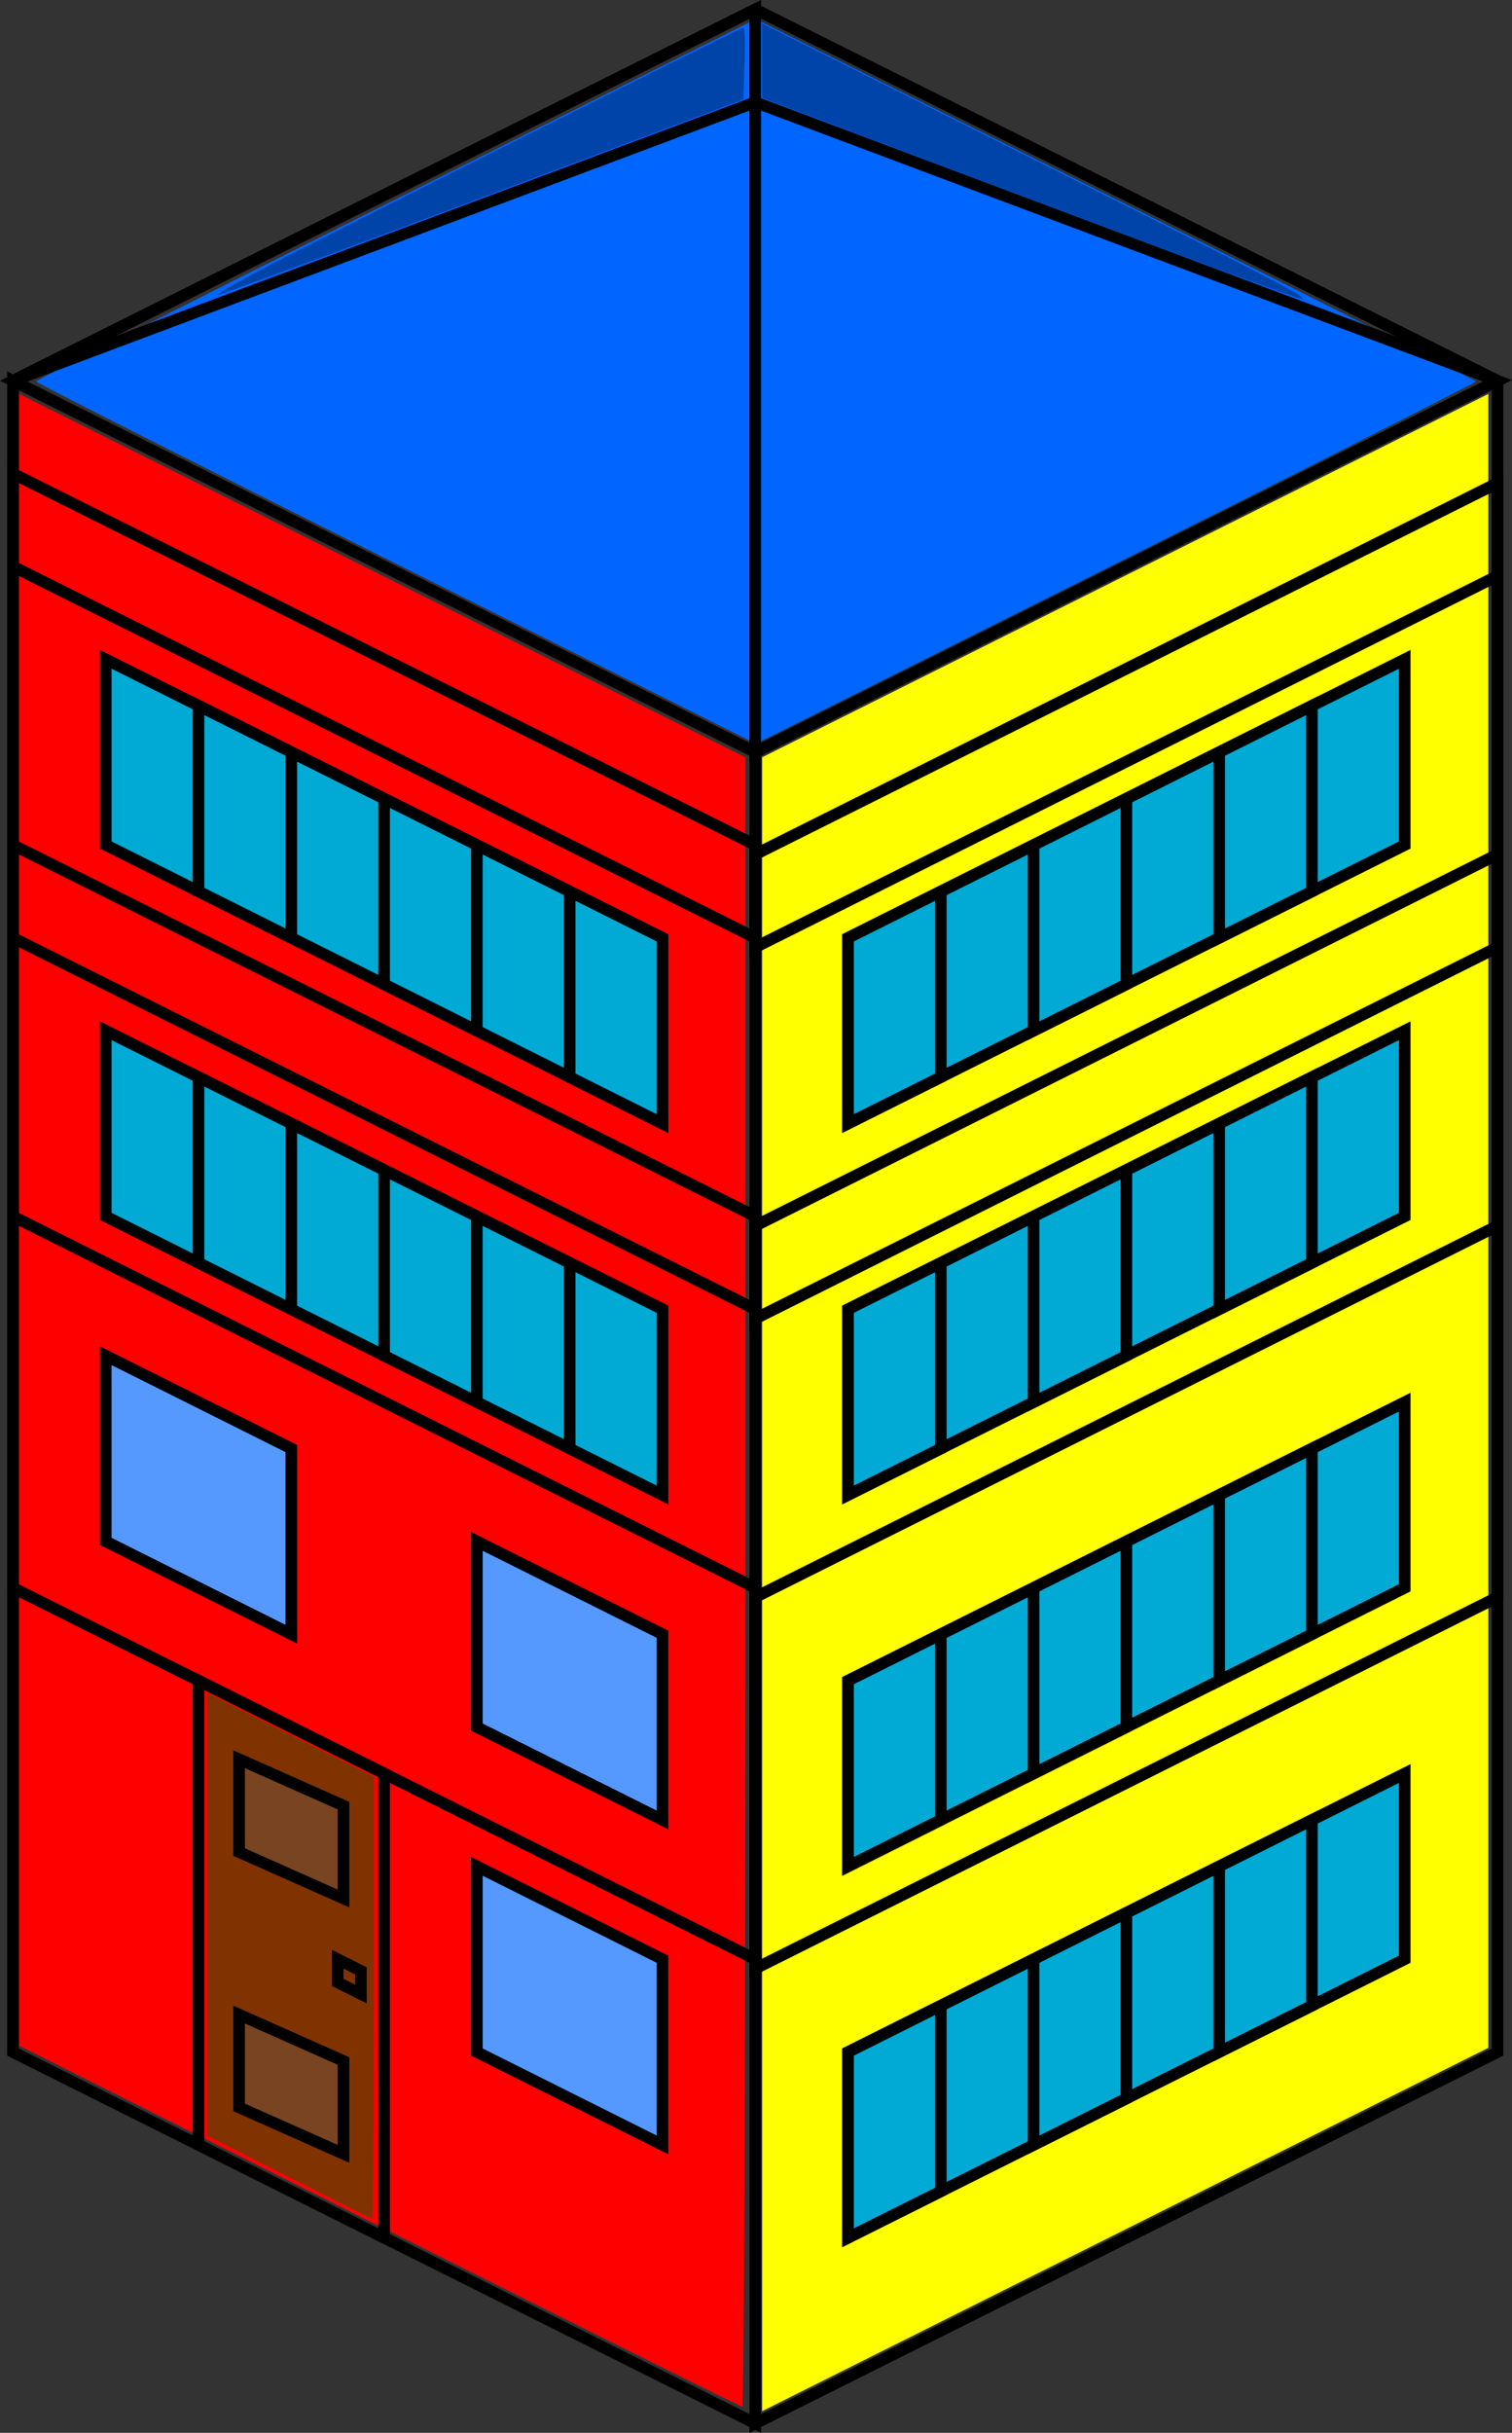 <?xml version="1.0" encoding="UTF-8" standalone="no"?>
<!-- Created with Inkscape (http://www.inkscape.org/) -->

<svg
   xmlns:dc="http://purl.org/dc/elements/1.1/"
   xmlns:cc="http://creativecommons.org/ns#"
   xmlns:rdf="http://www.w3.org/1999/02/22-rdf-syntax-ns#"
   xmlns:svg="http://www.w3.org/2000/svg"
   xmlns="http://www.w3.org/2000/svg"
   xmlns:sodipodi="http://sodipodi.sourceforge.net/DTD/sodipodi-0.dtd"
   xmlns:inkscape="http://www.inkscape.org/namespaces/inkscape"
   width="130.367"
   height="209.618"
   viewBox="0 0 122.219 196.517"
   id="svg2"
   version="1.1"
   inkscape:version="0.92.2 (5c3e80d, 2017-08-06)"
   sodipodi:docname="Bouncy House.svg"
   inkscape:export-filename="D:\Development\Games\My Colony\Web\0.10.0\html5\images\ground3.png"
   inkscape:export-xdpi="90"
   inkscape:export-ydpi="90">
  <rect x="0" y="0" width="122.219" height="196.517" fill="#333333" stroke="none"/>
  <defs
     id="defs4" />
  <sodipodi:namedview
     id="base"
     pagecolor="#ffffff"
     bordercolor="#666666"
     borderopacity="1.0"
     inkscape:pageopacity="0.0"
     inkscape:pageshadow="2"
     inkscape:zoom="1.38875"
     inkscape:cx="35.865109"
     inkscape:cy="40.274704"
     inkscape:document-units="px"
     inkscape:current-layer="layer1"
     showgrid="true"
     units="px"
     inkscape:window-width="1920"
     inkscape:window-height="1051"
     inkscape:window-x="-9"
     inkscape:window-y="-9"
     inkscape:window-maximized="1"
     inkscape:snap-bbox="true"
     inkscape:bbox-paths="true"
     inkscape:bbox-nodes="true"
     inkscape:snap-global="true"
     inkscape:snap-bbox-edge-midpoints="true"
     inkscape:snap-bbox-midpoints="true"
     fit-margin-top="0"
     fit-margin-left="0"
     fit-margin-right="0"
     fit-margin-bottom="0">
    <inkscape:grid
       type="xygrid"
       id="grid4136"
       empspacing="8"
       originx="1.048"
       originy="0.758"
       spacingx="0.937"
       spacingy="0.937" />
  </sodipodi:namedview>
  <g
     inkscape:label="Layer 1"
     inkscape:groupmode="layer"
     id="layer1"
     transform="translate(1.048,-856.604)">
    <path
       style="fill:none;stroke:#000000;stroke-width:0.937px;stroke-linecap:butt;stroke-linejoin:miter;stroke-opacity:1"
       d="M 0,1022.362 V 887.362 l 60,30 60,-30 -60,-30 -60,30 60,30 v 135 c 0,0 60,-30 60,-30 V 887.362 l -60,-30 60,30 -60,30 v 135 z"
       id="path3949"
       inkscape:connector-curvature="0" />
    <path
       style="fill:#0066ff;stroke-width:0.36"
       d="M 33.037,-96.296 C 15.958,-104.835 1.984,-111.903 1.984,-112.003 c 0,-0.1 13.974,-7.168 31.053,-15.707 l 31.053,-15.525 31.053,15.525 c 17.079,8.539 31.053,15.607 31.053,15.707 0,0.1 -13.974,7.168 -31.053,15.707 l -31.053,15.525 z"
       id="path3951"
       inkscape:connector-curvature="0"
       transform="matrix(0.937,0,0,0.937,0,992.362)" />
    <path
       style="fill:#ff0000;stroke-width:0.36"
       d="M 31.597,47.024 0.544,31.473 v -71.199 -71.199 l 31.323,15.662 31.323,15.662 v 71.107 c 0,39.109 -0.122,71.098 -0.27,71.087 C 62.771,62.583 48.676,55.576 31.597,47.024 Z"
       id="path3953"
       inkscape:connector-curvature="0"
       transform="matrix(0.937,0,0,0.937,0,992.362)" />
    <path
       style="fill:#ffff00;stroke-width:0.36"
       d="M 64.63,-8.312 V -79.599 l 31.323,-15.662 31.323,-15.662 v 71.287 71.287 L 95.953,47.313 64.63,62.975 Z"
       id="path3955"
       inkscape:connector-curvature="0"
       transform="matrix(0.937,0,0,0.937,0,992.362)" />
    <path
       style="fill:none;stroke:#000000;stroke-width:0.937px;stroke-linecap:butt;stroke-linejoin:miter;stroke-opacity:1"
       d="m 15,1029.862 v -37.5 l 15,7.5 v 37.5 z"
       id="path3959"
       inkscape:connector-curvature="0" />
    <path
       style="fill:#803300;stroke-width:0.72"
       d="M 23.766,42.78 16.745,39.209 V 20.128 1.046 l 7.201,3.613 7.201,3.613 v 19.075 c 0,10.491 -0.081,19.059 -0.18,19.039 -0.099,-0.02 -3.339,-1.644 -7.201,-3.607 z"
       id="path3961"
       inkscape:connector-curvature="0"
       transform="matrix(0.937,0,0,0.937,0,992.362)" />
    <g
       id="g3969"
       style="fill:#00aad4">
      <path
         inkscape:connector-curvature="0"
         id="path3963"
         d="m 7.5,909.862 v 15 l 45,22.5 v -15 l -45,-22.5 v 15 z"
         style="fill:#00aad4;stroke:#000000;stroke-width:0.937px;stroke-linecap:butt;stroke-linejoin:miter;stroke-opacity:1" />
      <path
         inkscape:connector-curvature="0"
         id="path3965"
         d="m 15,913.612 v 15 l 7.5,3.75 v -15 l 7.5,3.75 v 15 l 7.5,3.75 v -15 l 7.5,3.75 v 15 l 7.5,3.75 v -15 z"
         style="fill:#00aad4;stroke:#000000;stroke-width:0.937px;stroke-linecap:butt;stroke-linejoin:miter;stroke-opacity:1" />
    </g>
    <g
       style="fill:#00aad4"
       id="g3975"
       transform="matrix(-1,0,0,1,120,3.4200002e-6)">
      <path
         style="fill:#00aad4;stroke:#000000;stroke-width:0.937px;stroke-linecap:butt;stroke-linejoin:miter;stroke-opacity:1"
         d="m 7.5,909.862 v 15 l 45,22.5 v -15 l -45,-22.5 v 15 z"
         id="path3971"
         inkscape:connector-curvature="0" />
      <path
         style="fill:#00aad4;stroke:#000000;stroke-width:0.937px;stroke-linecap:butt;stroke-linejoin:miter;stroke-opacity:1"
         d="m 15,913.612 v 15 l 7.5,3.75 v -15 l 7.5,3.75 v 15 l 7.5,3.75 v -15 l 7.5,3.75 v 15 l 7.5,3.75 v -15 z"
         id="path3973"
         inkscape:connector-curvature="0" />
    </g>
    <g
       style="fill:#00aad4"
       id="g3981"
       transform="translate(5.9999987e-7,30)">
      <path
         style="fill:#00aad4;stroke:#000000;stroke-width:0.937px;stroke-linecap:butt;stroke-linejoin:miter;stroke-opacity:1"
         d="m 7.5,909.862 v 15 l 45,22.5 v -15 l -45,-22.5 v 15 z"
         id="path3977"
         inkscape:connector-curvature="0" />
      <path
         style="fill:#00aad4;stroke:#000000;stroke-width:0.937px;stroke-linecap:butt;stroke-linejoin:miter;stroke-opacity:1"
         d="m 15,913.612 v 15 l 7.5,3.75 v -15 l 7.5,3.75 v 15 l 7.5,3.75 v -15 l 7.5,3.75 v 15 l 7.5,3.75 v -15 z"
         id="path3979"
         inkscape:connector-curvature="0" />
    </g>
    <g
       transform="matrix(-1,0,0,1,120,30)"
       id="g3987"
       style="fill:#00aad4">
      <path
         inkscape:connector-curvature="0"
         id="path3983"
         d="m 7.5,909.862 v 15 l 45,22.5 v -15 l -45,-22.5 v 15 z"
         style="fill:#00aad4;stroke:#000000;stroke-width:0.937px;stroke-linecap:butt;stroke-linejoin:miter;stroke-opacity:1" />
      <path
         inkscape:connector-curvature="0"
         id="path3985"
         d="m 15,913.612 v 15 l 7.5,3.75 v -15 l 7.5,3.75 v 15 l 7.5,3.75 v -15 l 7.5,3.75 v 15 l 7.5,3.75 v -15 z"
         style="fill:#00aad4;stroke:#000000;stroke-width:0.937px;stroke-linecap:butt;stroke-linejoin:miter;stroke-opacity:1" />
    </g>
    <g
       style="fill:#00aad4"
       id="g3993"
       transform="matrix(-1,0,0,1,120,60)">
      <path
         style="fill:#00aad4;stroke:#000000;stroke-width:0.937px;stroke-linecap:butt;stroke-linejoin:miter;stroke-opacity:1"
         d="m 7.5,909.862 v 15 l 45,22.5 v -15 l -45,-22.5 v 15 z"
         id="path3989"
         inkscape:connector-curvature="0" />
      <path
         style="fill:#00aad4;stroke:#000000;stroke-width:0.937px;stroke-linecap:butt;stroke-linejoin:miter;stroke-opacity:1"
         d="m 15,913.612 v 15 l 7.5,3.75 v -15 l 7.5,3.75 v 15 l 7.5,3.75 v -15 l 7.5,3.75 v 15 l 7.5,3.75 v -15 z"
         id="path3991"
         inkscape:connector-curvature="0" />
    </g>
    <path
       style="fill:none;stroke:#000000;stroke-width:0.937px;stroke-linecap:butt;stroke-linejoin:miter;stroke-opacity:1"
       d="m 0,887.362 60,-22.5 60,22.5 -60,30 v -60 z"
       id="path3995"
       inkscape:connector-curvature="0" />
    <path
       style="fill:#0066ff;stroke-width:0.36"
       d="m 87.582,-127.824 -22.952,-8.649 v -3.196 -3.196 l 18.992,9.515 c 21.792,10.918 28.216,14.242 27.453,14.203 -0.297,-0.015 -10.869,-3.92 -23.492,-8.677 z"
       id="path3997"
       inkscape:connector-curvature="0"
       transform="matrix(0.937,0,0,0.937,0,992.362)" />
    <path
       style="fill:#0044aa;stroke-width:0.36"
       d="m 89.113,-127.216 c -11.782,-4.435 -22.111,-8.325 -22.952,-8.645 l -1.53,-0.582 v -3.211 -3.211 l 21.872,10.944 c 22.422,11.219 25.51,12.826 24.572,12.789 -0.297,-0.012 -10.18,-3.65 -21.962,-8.084 z"
       id="path3999"
       inkscape:connector-curvature="0"
       transform="matrix(0.937,0,0,0.937,0,992.362)" />
    <path
       style="fill:#0044aa;stroke-width:0.36"
       d="m 21.786,-121.837 c 5.746,-3.01 40.977,-20.667 41.237,-20.667 0.107,0 0.149,1.393 0.091,3.095 l -0.104,3.095 -22.47,8.426 c -12.359,4.634 -22.647,8.422 -22.862,8.417 -0.216,-0.005 1.633,-1.07 4.108,-2.367 z"
       id="path4001"
       inkscape:connector-curvature="0"
       transform="matrix(0.937,0,0,0.937,0,992.362)" />
    <g
       transform="matrix(-1,0,0,1,120,90)"
       id="g4007"
       style="fill:#00aad4">
      <path
         inkscape:connector-curvature="0"
         id="path4003"
         d="m 7.5,909.862 v 15 l 45,22.5 v -15 l -45,-22.5 v 15 z"
         style="fill:#00aad4;stroke:#000000;stroke-width:0.937px;stroke-linecap:butt;stroke-linejoin:miter;stroke-opacity:1" />
      <path
         inkscape:connector-curvature="0"
         id="path4005"
         d="m 15,913.612 v 15 l 7.5,3.75 v -15 l 7.5,3.75 v 15 l 7.5,3.75 v -15 l 7.5,3.75 v 15 l 7.5,3.75 v -15 z"
         style="fill:#00aad4;stroke:#000000;stroke-width:0.937px;stroke-linecap:butt;stroke-linejoin:miter;stroke-opacity:1" />
    </g>
    <path
       style="fill:none;stroke:#000000;stroke-width:0.937px;stroke-linecap:butt;stroke-linejoin:miter;stroke-opacity:1"
       d="m 26.25,1014.862 1.875,0.938 v 1.875 l -1.875,-0.938 z"
       id="path4009"
       inkscape:connector-curvature="0" />
    <path
       style="fill:#784421;stroke:#000000;stroke-width:0.937px;stroke-linecap:butt;stroke-linejoin:miter;stroke-opacity:1"
       d="m 18.281,998.708 v 7.5 l 8.437,3.75 v -7.5 z"
       id="path4011"
       inkscape:connector-curvature="0" />
    <path
       inkscape:connector-curvature="0"
       id="path4013"
       d="m 18.281,1019.333 v 7.5 l 8.437,3.75 v -7.5 z"
       style="fill:#784421;stroke:#000000;stroke-width:0.937px;stroke-linecap:butt;stroke-linejoin:miter;stroke-opacity:1" />
    <path
       style="fill:#5599ff;stroke:#000000;stroke-width:0.937px;stroke-linecap:butt;stroke-linejoin:miter;stroke-opacity:1"
       d="m 37.5,1007.362 15,7.5 v 15 l -15,-7.5 z"
       id="path4015"
       inkscape:connector-curvature="0" />
    <path
       inkscape:connector-curvature="0"
       id="path4017"
       d="m 37.5,981.112 15,7.5 v 15 l -15,-7.5 z"
       style="fill:#5599ff;stroke:#000000;stroke-width:0.937px;stroke-linecap:butt;stroke-linejoin:miter;stroke-opacity:1" />
    <path
       style="fill:#5599ff;stroke:#000000;stroke-width:0.937px;stroke-linecap:butt;stroke-linejoin:miter;stroke-opacity:1"
       d="m 7.5,966.112 15,7.5 v 15 l -15,-7.5 z"
       id="path4019"
       inkscape:connector-curvature="0" />
    <path
       style="fill:none;stroke:#000000;stroke-width:0.937px;stroke-linecap:butt;stroke-linejoin:miter;stroke-opacity:1"
       d="m 0,894.862 60,30 v 7.5 L 0,902.362 v 22.5 l 60,30 v 7.5 L 0,932.362 v 22.5 l 60,30 v 7.5 15 7.5 L 0,984.862 Z"
       id="path4021"
       inkscape:connector-curvature="0" />
    <path
       inkscape:connector-curvature="0"
       id="path4023"
       d="m 120,895.621 -60,30 v 7.5 l 60,-30 v 22.5 l -60,30 v 7.5 l 60,-30 v 22.5 l -60,30 v 7.5 15 7.5 l 60,-30 z"
       style="fill:none;stroke:#000000;stroke-width:0.937px;stroke-linecap:butt;stroke-linejoin:miter;stroke-opacity:1" />
  </g>
</svg>
